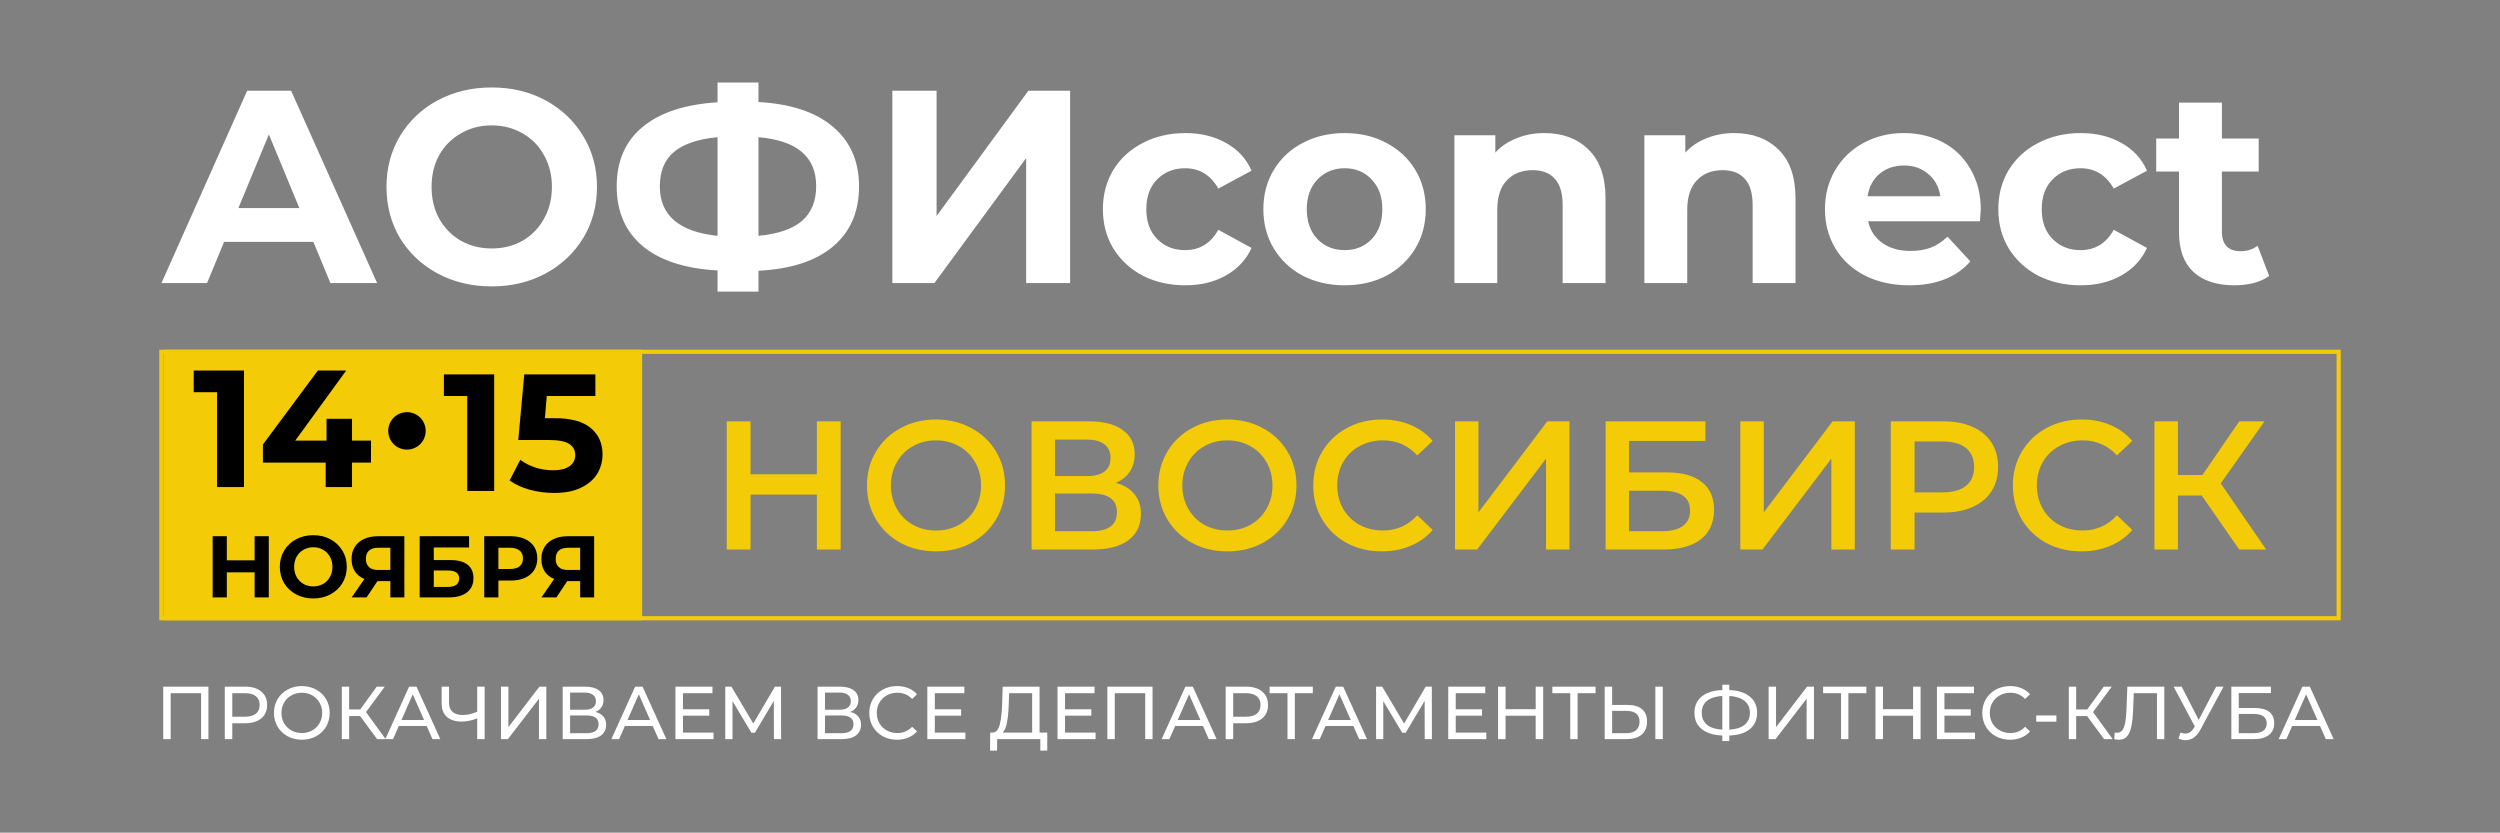 <?xml version="1.0" encoding="UTF-8"?> <svg xmlns="http://www.w3.org/2000/svg" width="1201" height="400" viewBox="0 0 1201 400" fill="none"><rect x="0" y="0" width="1201" height="400" fill="#808080" stroke="none"/><rect x="78.5" y="168" width="230" height="130" fill="#F3CB06"></rect><path d="M150.552 116.2H107.652L99.468 136H77.556L118.74 43.6H139.86L181.176 136H158.736L150.552 116.2ZM143.82 99.964L129.168 64.588L114.516 99.964H143.82ZM236.228 137.584C226.636 137.584 217.968 135.516 210.224 131.38C202.568 127.244 196.54 121.568 192.14 114.352C187.828 107.048 185.672 98.864 185.672 89.8C185.672 80.736 187.828 72.596 192.14 65.38C196.54 58.076 202.568 52.356 210.224 48.22C217.968 44.084 226.636 42.016 236.228 42.016C245.82 42.016 254.444 44.084 262.1 48.22C269.756 52.356 275.784 58.076 280.184 65.38C284.584 72.596 286.784 80.736 286.784 89.8C286.784 98.864 284.584 107.048 280.184 114.352C275.784 121.568 269.756 127.244 262.1 131.38C254.444 135.516 245.82 137.584 236.228 137.584ZM236.228 119.368C241.684 119.368 246.612 118.136 251.012 115.672C255.412 113.12 258.844 109.6 261.308 105.112C263.86 100.624 265.136 95.52 265.136 89.8C265.136 84.08 263.86 78.976 261.308 74.488C258.844 70 255.412 66.524 251.012 64.06C246.612 61.508 241.684 60.232 236.228 60.232C230.772 60.232 225.844 61.508 221.444 64.06C217.044 66.524 213.568 70 211.016 74.488C208.552 78.976 207.32 84.08 207.32 89.8C207.32 95.52 208.552 100.624 211.016 105.112C213.568 109.6 217.044 113.12 221.444 115.672C225.844 118.136 230.772 119.368 236.228 119.368ZM412.685 89.536C412.685 101.768 408.505 111.404 400.145 118.444C391.873 125.396 379.949 129.268 364.373 130.06V140.092H344.705V129.928C329.041 129.048 317.029 125.132 308.669 118.18C300.397 111.14 296.261 101.592 296.261 89.536C296.261 77.392 300.397 67.888 308.669 61.024C317.029 54.072 329.041 50.112 344.705 49.144V39.64H364.373V49.012C379.949 49.892 391.873 53.852 400.145 60.892C408.505 67.932 412.685 77.48 412.685 89.536ZM364.373 113.296C373.701 112.416 380.653 110.04 385.229 106.168C389.805 102.208 392.093 96.62 392.093 89.404C392.093 75.324 382.853 67.492 364.373 65.908V113.296ZM316.985 89.536C316.985 103.44 326.225 111.36 344.705 113.296V65.908C335.289 66.788 328.293 69.164 323.717 73.036C319.229 76.82 316.985 82.32 316.985 89.536ZM428.683 43.6H449.935V103.792L494.023 43.6H514.087V136H492.967V75.94L448.879 136H428.683V43.6ZM569.433 137.056C561.865 137.056 555.045 135.516 548.973 132.436C542.989 129.268 538.281 124.912 534.849 119.368C531.505 113.824 529.833 107.532 529.833 100.492C529.833 93.452 531.505 87.16 534.849 81.616C538.281 76.072 542.989 71.76 548.973 68.68C555.045 65.512 561.865 63.928 569.433 63.928C576.913 63.928 583.425 65.512 588.969 68.68C594.601 71.76 598.693 76.204 601.245 82.012L585.273 90.592C581.577 84.08 576.253 80.824 569.301 80.824C563.933 80.824 559.489 82.584 555.969 86.104C552.449 89.624 550.689 94.42 550.689 100.492C550.689 106.564 552.449 111.36 555.969 114.88C559.489 118.4 563.933 120.16 569.301 120.16C576.341 120.16 581.665 116.904 585.273 110.392L601.245 119.104C598.693 124.736 594.601 129.136 588.969 132.304C583.425 135.472 576.913 137.056 569.433 137.056ZM645.991 137.056C638.511 137.056 631.779 135.516 625.795 132.436C619.899 129.268 615.279 124.912 611.935 119.368C608.591 113.824 606.919 107.532 606.919 100.492C606.919 93.452 608.591 87.16 611.935 81.616C615.279 76.072 619.899 71.76 625.795 68.68C631.779 65.512 638.511 63.928 645.991 63.928C653.471 63.928 660.159 65.512 666.055 68.68C671.951 71.76 676.571 76.072 679.915 81.616C683.259 87.16 684.931 93.452 684.931 100.492C684.931 107.532 683.259 113.824 679.915 119.368C676.571 124.912 671.951 129.268 666.055 132.436C660.159 135.516 653.471 137.056 645.991 137.056ZM645.991 120.16C651.271 120.16 655.583 118.4 658.927 114.88C662.359 111.272 664.075 106.476 664.075 100.492C664.075 94.508 662.359 89.756 658.927 86.236C655.583 82.628 651.271 80.824 645.991 80.824C640.711 80.824 636.355 82.628 632.923 86.236C629.491 89.756 627.775 94.508 627.775 100.492C627.775 106.476 629.491 111.272 632.923 114.88C636.355 118.4 640.711 120.16 645.991 120.16ZM741.859 63.928C750.659 63.928 757.743 66.568 763.111 71.848C768.567 77.128 771.295 84.96 771.295 95.344V136H750.703V98.512C750.703 92.88 749.471 88.7 747.007 85.972C744.543 83.156 740.979 81.748 736.315 81.748C731.123 81.748 726.987 83.376 723.907 86.632C720.827 89.8 719.287 94.552 719.287 100.888V136H698.695V64.984H718.363V73.3C721.091 70.308 724.479 68.02 728.527 66.436C732.575 64.764 737.019 63.928 741.859 63.928ZM833.125 63.928C841.925 63.928 849.009 66.568 854.377 71.848C859.833 77.128 862.561 84.96 862.561 95.344V136H841.969V98.512C841.969 92.88 840.737 88.7 838.273 85.972C835.809 83.156 832.245 81.748 827.581 81.748C822.389 81.748 818.253 83.376 815.173 86.632C812.093 89.8 810.553 94.552 810.553 100.888V136H789.961V64.984H809.629V73.3C812.357 70.308 815.745 68.02 819.793 66.436C823.841 64.764 828.285 63.928 833.125 63.928ZM951.564 100.756C951.564 101.02 951.432 102.868 951.168 106.3H897.444C898.412 110.7 900.7 114.176 904.308 116.728C907.916 119.28 912.404 120.556 917.772 120.556C921.468 120.556 924.724 120.028 927.54 118.972C930.444 117.828 933.128 116.068 935.592 113.692L946.548 125.572C939.86 133.228 930.092 137.056 917.244 137.056C909.236 137.056 902.152 135.516 895.992 132.436C889.832 129.268 885.08 124.912 881.736 119.368C878.392 113.824 876.72 107.532 876.72 100.492C876.72 93.54 878.348 87.292 881.604 81.748C884.948 76.116 889.48 71.76 895.2 68.68C901.008 65.512 907.476 63.928 914.604 63.928C921.556 63.928 927.848 65.424 933.48 68.416C939.112 71.408 943.512 75.72 946.68 81.352C949.936 86.896 951.564 93.364 951.564 100.756ZM914.736 79.504C910.072 79.504 906.156 80.824 902.988 83.464C899.82 86.104 897.884 89.712 897.18 94.288H932.16C931.456 89.8 929.52 86.236 926.352 83.596C923.184 80.868 919.312 79.504 914.736 79.504ZM999.594 137.056C992.026 137.056 985.206 135.516 979.134 132.436C973.15 129.268 968.442 124.912 965.01 119.368C961.666 113.824 959.994 107.532 959.994 100.492C959.994 93.452 961.666 87.16 965.01 81.616C968.442 76.072 973.15 71.76 979.134 68.68C985.206 65.512 992.026 63.928 999.594 63.928C1007.07 63.928 1013.59 65.512 1019.13 68.68C1024.76 71.76 1028.85 76.204 1031.41 82.012L1015.43 90.592C1011.74 84.08 1006.41 80.824 999.462 80.824C994.094 80.824 989.65 82.584 986.13 86.104C982.61 89.624 980.85 94.42 980.85 100.492C980.85 106.564 982.61 111.36 986.13 114.88C989.65 118.4 994.094 120.16 999.462 120.16C1006.5 120.16 1011.83 116.904 1015.43 110.392L1031.41 119.104C1028.85 124.736 1024.76 129.136 1019.13 132.304C1013.59 135.472 1007.07 137.056 999.594 137.056ZM1090.1 132.568C1088.07 134.064 1085.57 135.208 1082.57 136C1079.67 136.704 1076.59 137.056 1073.33 137.056C1064.89 137.056 1058.33 134.9 1053.67 130.588C1049.09 126.276 1046.8 119.94 1046.8 111.58V82.408H1035.85V66.568H1046.8V49.276H1067.39V66.568H1085.08V82.408H1067.39V111.316C1067.39 114.308 1068.14 116.64 1069.64 118.312C1071.22 119.896 1073.42 120.688 1076.24 120.688C1079.49 120.688 1082.27 119.808 1084.55 118.048L1090.1 132.568Z" fill="white"></path><path d="M403.86 202.4V264H392.42V237.6H360.564V264H349.124V202.4H360.564V227.832H392.42V202.4H403.86ZM449.652 264.88C443.374 264.88 437.713 263.531 432.668 260.832C427.622 258.075 423.662 254.291 420.788 249.48C417.913 244.611 416.476 239.184 416.476 233.2C416.476 227.216 417.913 221.819 420.788 217.008C423.662 212.139 427.622 208.355 432.668 205.656C437.713 202.899 443.374 201.52 449.652 201.52C455.929 201.52 461.59 202.899 466.636 205.656C471.681 208.355 475.641 212.109 478.516 216.92C481.39 221.731 482.828 227.157 482.828 233.2C482.828 239.243 481.39 244.669 478.516 249.48C475.641 254.291 471.681 258.075 466.636 260.832C461.59 263.531 455.929 264.88 449.652 264.88ZM449.652 254.848C453.758 254.848 457.454 253.939 460.74 252.12C464.025 250.243 466.606 247.661 468.484 244.376C470.361 241.032 471.3 237.307 471.3 233.2C471.3 229.093 470.361 225.397 468.484 222.112C466.606 218.768 464.025 216.187 460.74 214.368C457.454 212.491 453.758 211.552 449.652 211.552C445.545 211.552 441.849 212.491 438.564 214.368C435.278 216.187 432.697 218.768 430.82 222.112C428.942 225.397 428.004 229.093 428.004 233.2C428.004 237.307 428.942 241.032 430.82 244.376C432.697 247.661 435.278 250.243 438.564 252.12C441.849 253.939 445.545 254.848 449.652 254.848ZM536.044 231.968C539.974 233.024 542.966 234.843 545.02 237.424C547.073 239.947 548.1 243.115 548.1 246.928C548.1 252.325 546.105 256.52 542.116 259.512C538.126 262.504 532.348 264 524.78 264H495.564V202.4H523.108C530.03 202.4 535.428 203.779 539.3 206.536C543.172 209.293 545.108 213.195 545.108 218.24C545.108 221.467 544.316 224.253 542.732 226.6C541.206 228.947 538.977 230.736 536.044 231.968ZM506.828 228.712H522.14C525.836 228.712 528.652 227.979 530.588 226.512C532.524 225.045 533.492 222.875 533.492 220C533.492 217.125 532.524 214.955 530.588 213.488C528.652 211.963 525.836 211.2 522.14 211.2H506.828V228.712ZM524.428 255.2C532.524 255.2 536.572 252.149 536.572 246.048C536.572 240.064 532.524 237.072 524.428 237.072H506.828V255.2H524.428ZM589.644 264.88C583.366 264.88 577.705 263.531 572.66 260.832C567.614 258.075 563.654 254.291 560.78 249.48C557.905 244.611 556.468 239.184 556.468 233.2C556.468 227.216 557.905 221.819 560.78 217.008C563.654 212.139 567.614 208.355 572.66 205.656C577.705 202.899 583.366 201.52 589.644 201.52C595.921 201.52 601.582 202.899 606.628 205.656C611.673 208.355 615.633 212.109 618.508 216.92C621.382 221.731 622.82 227.157 622.82 233.2C622.82 239.243 621.382 244.669 618.508 249.48C615.633 254.291 611.673 258.075 606.628 260.832C601.582 263.531 595.921 264.88 589.644 264.88ZM589.644 254.848C593.75 254.848 597.446 253.939 600.732 252.12C604.017 250.243 606.598 247.661 608.476 244.376C610.353 241.032 611.292 237.307 611.292 233.2C611.292 229.093 610.353 225.397 608.476 222.112C606.598 218.768 604.017 216.187 600.732 214.368C597.446 212.491 593.75 211.552 589.644 211.552C585.537 211.552 581.841 212.491 578.556 214.368C575.27 216.187 572.689 218.768 570.812 222.112C568.934 225.397 567.996 229.093 567.996 233.2C567.996 237.307 568.934 241.032 570.812 244.376C572.689 247.661 575.27 250.243 578.556 252.12C581.841 253.939 585.537 254.848 589.644 254.848ZM663.804 264.88C657.585 264.88 651.953 263.531 646.908 260.832C641.921 258.075 637.99 254.291 635.116 249.48C632.3 244.669 630.892 239.243 630.892 233.2C630.892 227.157 632.329 221.731 635.204 216.92C638.078 212.109 642.009 208.355 646.996 205.656C652.041 202.899 657.673 201.52 663.892 201.52C668.937 201.52 673.542 202.4 677.708 204.16C681.873 205.92 685.393 208.472 688.268 211.816L680.876 218.768C676.417 213.957 670.932 211.552 664.42 211.552C660.196 211.552 656.412 212.491 653.068 214.368C649.724 216.187 647.113 218.739 645.236 222.024C643.358 225.309 642.42 229.035 642.42 233.2C642.42 237.365 643.358 241.091 645.236 244.376C647.113 247.661 649.724 250.243 653.068 252.12C656.412 253.939 660.196 254.848 664.42 254.848C670.932 254.848 676.417 252.413 680.876 247.544L688.268 254.584C685.393 257.928 681.844 260.48 677.62 262.24C673.454 264 668.849 264.88 663.804 264.88ZM698.978 202.4H710.242V246.136L743.33 202.4H753.978V264H742.714V220.352L709.626 264H698.978V202.4ZM771.337 202.4H819.297V211.816H782.601V226.952H800.817C808.209 226.952 813.812 228.507 817.625 231.616C821.497 234.667 823.433 239.096 823.433 244.904C823.433 251.005 821.321 255.728 817.097 259.072C812.873 262.357 806.86 264 799.057 264H771.337V202.4ZM798.441 255.2C802.841 255.2 806.185 254.349 808.473 252.648C810.761 250.947 811.905 248.483 811.905 245.256C811.905 238.92 807.417 235.752 798.441 235.752H782.601V255.2H798.441ZM836.048 202.4H847.312V246.136L880.4 202.4H891.048V264H879.784V220.352L846.696 264H836.048V202.4ZM933.663 202.4C939.002 202.4 943.637 203.28 947.567 205.04C951.557 206.8 954.607 209.323 956.719 212.608C958.831 215.893 959.887 219.795 959.887 224.312C959.887 228.771 958.831 232.672 956.719 236.016C954.607 239.301 951.557 241.824 947.567 243.584C943.637 245.344 939.002 246.224 933.663 246.224H919.759V264H908.319V202.4H933.663ZM933.135 236.544C938.122 236.544 941.906 235.488 944.487 233.376C947.069 231.264 948.359 228.243 948.359 224.312C948.359 220.381 947.069 217.36 944.487 215.248C941.906 213.136 938.122 212.08 933.135 212.08H919.759V236.544H933.135ZM999.905 264.88C993.687 264.88 988.055 263.531 983.009 260.832C978.023 258.075 974.092 254.291 971.217 249.48C968.401 244.669 966.993 239.243 966.993 233.2C966.993 227.157 968.431 221.731 971.305 216.92C974.18 212.109 978.111 208.355 983.097 205.656C988.143 202.899 993.775 201.52 999.993 201.52C1005.04 201.52 1009.64 202.4 1013.81 204.16C1017.97 205.92 1021.49 208.472 1024.37 211.816L1016.98 218.768C1012.52 213.957 1007.03 211.552 1000.52 211.552C996.297 211.552 992.513 212.491 989.169 214.368C985.825 216.187 983.215 218.739 981.337 222.024C979.46 225.309 978.521 229.035 978.521 233.2C978.521 237.365 979.46 241.091 981.337 244.376C983.215 247.661 985.825 250.243 989.169 252.12C992.513 253.939 996.297 254.848 1000.52 254.848C1007.03 254.848 1012.52 252.413 1016.98 247.544L1024.37 254.584C1021.49 257.928 1017.95 260.48 1013.72 262.24C1009.56 264 1004.95 264.88 999.905 264.88ZM1057.7 238.04H1046.26V264H1034.99V202.4H1046.26V228.184H1058.05L1075.74 202.4H1087.88L1066.85 232.232L1088.67 264H1075.74L1057.7 238.04Z" fill="#F3CB06"></path><path d="M129.118 257.6V287H122.314V274.946H108.958V287H102.154V257.6H108.958V269.192H122.314V257.6H129.118ZM150.512 287.504C147.46 287.504 144.702 286.846 142.238 285.53C139.802 284.214 137.884 282.408 136.484 280.112C135.112 277.788 134.426 275.184 134.426 272.3C134.426 269.416 135.112 266.826 136.484 264.53C137.884 262.206 139.802 260.386 142.238 259.07C144.702 257.754 147.46 257.096 150.512 257.096C153.564 257.096 156.308 257.754 158.744 259.07C161.18 260.386 163.098 262.206 164.498 264.53C165.898 266.826 166.598 269.416 166.598 272.3C166.598 275.184 165.898 277.788 164.498 280.112C163.098 282.408 161.18 284.214 158.744 285.53C156.308 286.846 153.564 287.504 150.512 287.504ZM150.512 281.708C152.248 281.708 153.816 281.316 155.216 280.532C156.616 279.72 157.708 278.6 158.492 277.172C159.304 275.744 159.71 274.12 159.71 272.3C159.71 270.48 159.304 268.856 158.492 267.428C157.708 266 156.616 264.894 155.216 264.11C153.816 263.298 152.248 262.892 150.512 262.892C148.776 262.892 147.208 263.298 145.808 264.11C144.408 264.894 143.302 266 142.49 267.428C141.706 268.856 141.314 270.48 141.314 272.3C141.314 274.12 141.706 275.744 142.49 277.172C143.302 278.6 144.408 279.72 145.808 280.532C147.208 281.316 148.776 281.708 150.512 281.708ZM194.251 257.6V287H187.531V279.188H181.315L176.107 287H168.925L175.057 278.138C173.069 277.326 171.543 276.108 170.479 274.484C169.415 272.832 168.883 270.858 168.883 268.562C168.883 266.294 169.401 264.348 170.437 262.724C171.473 261.072 172.943 259.812 174.847 258.944C176.751 258.048 178.991 257.6 181.567 257.6H194.251ZM181.735 263.144C179.803 263.144 178.319 263.592 177.283 264.488C176.275 265.384 175.771 266.714 175.771 268.478C175.771 270.186 176.261 271.502 177.241 272.426C178.221 273.35 179.663 273.812 181.567 273.812H187.531V263.144H181.735ZM201.617 257.6H225.347V263.018H208.379V269.066H216.527C220.083 269.066 222.785 269.808 224.633 271.292C226.509 272.776 227.447 274.918 227.447 277.718C227.447 280.658 226.411 282.94 224.339 284.564C222.267 286.188 219.341 287 215.561 287H201.617V257.6ZM215.183 281.96C216.919 281.96 218.249 281.624 219.173 280.952C220.097 280.252 220.559 279.244 220.559 277.928C220.559 275.352 218.767 274.064 215.183 274.064H208.379V281.96H215.183ZM245.351 257.6C247.955 257.6 250.209 258.034 252.113 258.902C254.045 259.77 255.529 261.002 256.565 262.598C257.601 264.194 258.119 266.084 258.119 268.268C258.119 270.424 257.601 272.314 256.565 273.938C255.529 275.534 254.045 276.766 252.113 277.634C250.209 278.474 247.955 278.894 245.351 278.894H239.429V287H232.625V257.6H245.351ZM244.973 273.35C247.017 273.35 248.571 272.916 249.635 272.048C250.699 271.152 251.231 269.892 251.231 268.268C251.231 266.616 250.699 265.356 249.635 264.488C248.571 263.592 247.017 263.144 244.973 263.144H239.429V273.35H244.973ZM285.429 257.6V287H278.709V279.188H272.493L267.285 287H260.103L266.235 278.138C264.247 277.326 262.721 276.108 261.657 274.484C260.593 272.832 260.061 270.858 260.061 268.562C260.061 266.294 260.579 264.348 261.615 262.724C262.651 261.072 264.121 259.812 266.025 258.944C267.929 258.048 270.169 257.6 272.745 257.6H285.429ZM272.913 263.144C270.981 263.144 269.497 263.592 268.461 264.488C267.453 265.384 266.949 266.714 266.949 268.478C266.949 270.186 267.439 271.502 268.419 272.426C269.399 273.35 270.841 273.812 272.745 273.812H278.709V263.144H272.913Z" fill="black"></path><path d="M237.408 179.848V235.848H224.448V190.248H213.248V179.848H237.408ZM266.337 200.888C274.23 200.888 280.043 202.461 283.777 205.608C287.563 208.754 289.457 212.968 289.457 218.248C289.457 221.661 288.603 224.781 286.897 227.608C285.19 230.381 282.577 232.621 279.057 234.328C275.59 235.981 271.297 236.808 266.177 236.808C262.23 236.808 258.337 236.301 254.497 235.288C250.71 234.221 247.483 232.728 244.817 230.808L249.937 220.888C252.07 222.488 254.523 223.741 257.297 224.648C260.07 225.501 262.923 225.928 265.857 225.928C269.11 225.928 271.67 225.288 273.537 224.008C275.403 222.728 276.337 220.941 276.337 218.648C276.337 216.248 275.35 214.434 273.377 213.208C271.457 211.981 268.097 211.368 263.297 211.368H248.977L251.857 179.848H286.017V190.248H262.657L261.777 200.888H266.337Z" fill="black"></path><path d="M117.22 178V234H104.26V188.4H93.06V178H117.22ZM178.228 222.24H169.108V234H156.468V222.24H126.308V213.52L152.708 178H166.308L141.828 211.68H156.868V201.2H169.108V211.68H178.228V222.24Z" fill="black"></path><path d="M100.132 329.874V355.074H96.604V333.006H81.988V355.074H78.424V329.874H100.132ZM117.818 329.874C121.082 329.874 123.65 330.654 125.522 332.214C127.394 333.774 128.33 335.922 128.33 338.658C128.33 341.394 127.394 343.542 125.522 345.102C123.65 346.662 121.082 347.442 117.818 347.442H111.59V355.074H107.99V329.874H117.818ZM117.71 344.31C119.99 344.31 121.73 343.83 122.93 342.87C124.13 341.886 124.73 340.482 124.73 338.658C124.73 336.834 124.13 335.442 122.93 334.482C121.73 333.498 119.99 333.006 117.71 333.006H111.59V344.31H117.71ZM145.03 355.362C142.486 355.362 140.194 354.81 138.154 353.706C136.114 352.578 134.506 351.03 133.33 349.062C132.178 347.094 131.602 344.898 131.602 342.474C131.602 340.05 132.178 337.854 133.33 335.886C134.506 333.918 136.114 332.382 138.154 331.278C140.194 330.15 142.486 329.586 145.03 329.586C147.55 329.586 149.83 330.15 151.87 331.278C153.91 332.382 155.506 333.918 156.658 335.886C157.81 337.83 158.386 340.026 158.386 342.474C158.386 344.922 157.81 347.13 156.658 349.098C155.506 351.042 153.91 352.578 151.87 353.706C149.83 354.81 147.55 355.362 145.03 355.362ZM145.03 352.158C146.878 352.158 148.534 351.738 149.998 350.898C151.486 350.058 152.65 348.906 153.49 347.442C154.354 345.954 154.786 344.298 154.786 342.474C154.786 340.65 154.354 339.006 153.49 337.542C152.65 336.054 151.486 334.89 149.998 334.05C148.534 333.21 146.878 332.79 145.03 332.79C143.182 332.79 141.502 333.21 139.99 334.05C138.502 334.89 137.326 336.054 136.462 337.542C135.622 339.006 135.202 340.65 135.202 342.474C135.202 344.298 135.622 345.954 136.462 347.442C137.326 348.906 138.502 350.058 139.99 350.898C141.502 351.738 143.182 352.158 145.03 352.158ZM172.989 343.986H167.733V355.074H164.205V329.874H167.733V340.818H173.061L180.981 329.874H184.833L175.833 342.078L185.265 355.074H181.161L172.989 343.986ZM204.984 348.774H191.592L188.82 355.074H185.112L196.524 329.874H200.088L211.536 355.074H207.756L204.984 348.774ZM203.724 345.894L198.288 333.546L192.852 345.894H203.724ZM232.81 329.874V355.074H229.246V345.102C226.582 346.134 224.122 346.65 221.866 346.65C218.794 346.65 216.406 345.906 214.702 344.418C213.022 342.93 212.182 340.806 212.182 338.046V329.874H215.71V337.65C215.71 339.522 216.274 340.962 217.402 341.97C218.554 342.978 220.174 343.482 222.262 343.482C224.59 343.482 226.918 342.954 229.246 341.898V329.874H232.81ZM240.67 329.874H244.234V349.314L259.138 329.874H262.45V355.074H258.922V335.67L243.982 355.074H240.67V329.874ZM286.003 342.006C287.707 342.414 288.991 343.146 289.855 344.202C290.743 345.234 291.187 346.566 291.187 348.198C291.187 350.382 290.383 352.074 288.775 353.274C287.191 354.474 284.875 355.074 281.827 355.074H270.307V329.874H281.143C283.903 329.874 286.051 330.438 287.587 331.566C289.147 332.67 289.927 334.266 289.927 336.354C289.927 337.722 289.579 338.886 288.883 339.846C288.211 340.806 287.251 341.526 286.003 342.006ZM273.871 340.962H280.891C282.643 340.962 283.975 340.614 284.887 339.918C285.823 339.222 286.291 338.202 286.291 336.858C286.291 335.514 285.823 334.494 284.887 333.798C283.951 333.078 282.619 332.718 280.891 332.718H273.871V340.962ZM281.755 352.23C285.619 352.23 287.551 350.79 287.551 347.91C287.551 346.47 287.059 345.414 286.075 344.742C285.115 344.046 283.675 343.698 281.755 343.698H273.871V352.23H281.755ZM313.581 348.774H300.189L297.417 355.074H293.709L305.121 329.874H308.685L320.133 355.074H316.353L313.581 348.774ZM312.321 345.894L306.885 333.546L301.449 345.894H312.321ZM342.771 351.942V355.074H324.483V329.874H342.267V333.006H328.083V340.746H340.719V343.806H328.083V351.942H342.771ZM371.788 355.074L371.752 336.714L362.644 352.014H360.988L351.88 336.822V355.074H348.424V329.874H351.376L361.888 347.586L372.256 329.874H375.208L375.244 355.074H371.788ZM408.452 342.006C410.156 342.414 411.44 343.146 412.304 344.202C413.192 345.234 413.636 346.566 413.636 348.198C413.636 350.382 412.832 352.074 411.224 353.274C409.64 354.474 407.324 355.074 404.276 355.074H392.756V329.874H403.592C406.352 329.874 408.5 330.438 410.036 331.566C411.596 332.67 412.376 334.266 412.376 336.354C412.376 337.722 412.028 338.886 411.332 339.846C410.66 340.806 409.7 341.526 408.452 342.006ZM396.32 340.962H403.34C405.092 340.962 406.424 340.614 407.336 339.918C408.272 339.222 408.74 338.202 408.74 336.858C408.74 335.514 408.272 334.494 407.336 333.798C406.4 333.078 405.068 332.718 403.34 332.718H396.32V340.962ZM404.204 352.23C408.068 352.23 410 350.79 410 347.91C410 346.47 409.508 345.414 408.524 344.742C407.564 344.046 406.124 343.698 404.204 343.698H396.32V352.23H404.204ZM430.919 355.362C428.399 355.362 426.119 354.81 424.079 353.706C422.063 352.578 420.479 351.042 419.327 349.098C418.175 347.13 417.599 344.922 417.599 342.474C417.599 340.026 418.175 337.83 419.327 335.886C420.479 333.918 422.075 332.382 424.115 331.278C426.155 330.15 428.435 329.586 430.955 329.586C432.923 329.586 434.723 329.922 436.355 330.594C437.987 331.242 439.379 332.214 440.531 333.51L438.191 335.778C436.295 333.786 433.931 332.79 431.099 332.79C429.227 332.79 427.535 333.21 426.023 334.05C424.511 334.89 423.323 336.054 422.459 337.542C421.619 339.006 421.199 340.65 421.199 342.474C421.199 344.298 421.619 345.954 422.459 347.442C423.323 348.906 424.511 350.058 426.023 350.898C427.535 351.738 429.227 352.158 431.099 352.158C433.907 352.158 436.271 351.15 438.191 349.134L440.531 351.402C439.379 352.698 437.975 353.682 436.319 354.354C434.687 355.026 432.887 355.362 430.919 355.362ZM463.778 351.942V355.074H445.49V329.874H463.274V333.006H449.09V340.746H461.726V343.806H449.09V351.942H463.778ZM503.112 351.942V360.582H499.764V355.074H479.028L478.992 360.582H475.644L475.68 351.942H476.904C478.488 351.846 479.604 350.598 480.252 348.198C480.9 345.774 481.296 342.366 481.44 337.974L481.692 329.874H499.404V351.942H503.112ZM484.608 338.298C484.488 341.85 484.2 344.79 483.744 347.118C483.312 349.446 482.604 351.054 481.62 351.942H495.84V333.006H484.788L484.608 338.298ZM526.321 351.942V355.074H508.033V329.874H525.817V333.006H511.633V340.746H524.269V343.806H511.633V351.942H526.321ZM553.683 329.874V355.074H550.155V333.006H535.539V355.074H531.975V329.874H553.683ZM577.921 348.774H564.529L561.757 355.074H558.049L569.461 329.874H573.025L584.473 355.074H580.693L577.921 348.774ZM576.661 345.894L571.225 333.546L565.789 345.894H576.661ZM598.65 329.874C601.914 329.874 604.482 330.654 606.354 332.214C608.226 333.774 609.162 335.922 609.162 338.658C609.162 341.394 608.226 343.542 606.354 345.102C604.482 346.662 601.914 347.442 598.65 347.442H592.422V355.074H588.822V329.874H598.65ZM598.542 344.31C600.822 344.31 602.562 343.83 603.762 342.87C604.962 341.886 605.562 340.482 605.562 338.658C605.562 336.834 604.962 335.442 603.762 334.482C602.562 333.498 600.822 333.006 598.542 333.006H592.422V344.31H598.542ZM630.678 333.006H622.038V355.074H618.51V333.006H609.906V329.874H630.678V333.006ZM650.167 348.774H636.775L634.003 355.074H630.295L641.707 329.874H645.271L656.719 355.074H652.939L650.167 348.774ZM648.907 345.894L643.471 333.546L638.035 345.894H648.907ZM684.433 355.074L684.397 336.714L675.289 352.014H673.633L664.525 336.822V355.074H661.069V329.874H664.021L674.533 347.586L684.901 329.874H687.853L687.889 355.074H684.433ZM714.021 351.942V355.074H695.733V329.874H713.517V333.006H699.333V340.746H711.969V343.806H699.333V351.942H714.021ZM741.346 329.874V355.074H737.746V343.842H723.274V355.074H719.674V329.874H723.274V340.71H737.746V329.874H741.346ZM766.521 333.006H757.881V355.074H754.353V333.006H745.749V329.874H766.521V333.006ZM781.949 338.658C784.949 338.658 787.241 339.33 788.825 340.674C790.433 342.018 791.237 343.998 791.237 346.614C791.237 349.374 790.373 351.474 788.645 352.914C786.941 354.354 784.493 355.074 781.301 355.074H770.897V329.874H774.461V338.658H781.949ZM781.157 352.23C783.245 352.23 784.841 351.762 785.945 350.826C787.073 349.866 787.637 348.486 787.637 346.686C787.637 343.23 785.477 341.502 781.157 341.502H774.461V352.23H781.157ZM795.233 329.874H798.797V355.074H795.233V329.874ZM844.111 342.438C844.111 345.774 842.947 348.39 840.619 350.286C838.291 352.182 835.003 353.202 830.755 353.346V356.01H827.407V353.346C823.159 353.178 819.859 352.146 817.507 350.25C815.179 348.354 814.015 345.75 814.015 342.438C814.015 339.102 815.179 336.486 817.507 334.59C819.859 332.694 823.159 331.662 827.407 331.494V328.938H830.755V331.494C834.979 331.662 838.255 332.706 840.583 334.626C842.935 336.522 844.111 339.126 844.111 342.438ZM830.755 350.538C833.971 350.346 836.419 349.566 838.099 348.198C839.803 346.806 840.655 344.874 840.655 342.402C840.655 339.978 839.791 338.082 838.063 336.714C836.359 335.322 833.923 334.53 830.755 334.338V350.538ZM817.507 342.438C817.507 344.886 818.359 346.806 820.063 348.198C821.791 349.566 824.239 350.346 827.407 350.538V334.338C824.191 334.53 821.731 335.31 820.027 336.678C818.347 338.046 817.507 339.966 817.507 342.438ZM849.647 329.874H853.211V349.314L868.115 329.874H871.427V355.074H867.899V335.67L852.959 355.074H849.647V329.874ZM896.599 333.006H887.959V355.074H884.431V333.006H875.827V329.874H896.599V333.006ZM922.647 329.874V355.074H919.047V343.842H904.575V355.074H900.975V329.874H904.575V340.71H919.047V329.874H922.647ZM948.794 351.942V355.074H930.506V329.874H948.29V333.006H934.106V340.746H946.742V343.806H934.106V351.942H948.794ZM965.61 355.362C963.09 355.362 960.81 354.81 958.77 353.706C956.754 352.578 955.17 351.042 954.018 349.098C952.866 347.13 952.29 344.922 952.29 342.474C952.29 340.026 952.866 337.83 954.018 335.886C955.17 333.918 956.766 332.382 958.806 331.278C960.846 330.15 963.126 329.586 965.646 329.586C967.614 329.586 969.414 329.922 971.046 330.594C972.678 331.242 974.07 332.214 975.222 333.51L972.882 335.778C970.986 333.786 968.622 332.79 965.79 332.79C963.918 332.79 962.226 333.21 960.714 334.05C959.202 334.89 958.014 336.054 957.15 337.542C956.31 339.006 955.89 340.65 955.89 342.474C955.89 344.298 956.31 345.954 957.15 347.442C958.014 348.906 959.202 350.058 960.714 350.898C962.226 351.738 963.918 352.158 965.79 352.158C968.598 352.158 970.962 351.15 972.882 349.134L975.222 351.402C974.07 352.698 972.666 353.682 971.01 354.354C969.378 355.026 967.578 355.362 965.61 355.362ZM978.204 343.698H987.888V346.686H978.204V343.698ZM1002.64 343.986H997.386V355.074H993.858V329.874H997.386V340.818H1002.71L1010.63 329.874H1014.49L1005.49 342.078L1014.92 355.074H1010.81L1002.64 343.986ZM1039.73 329.874V355.074H1036.2V333.006H1025.04L1024.79 340.386C1024.67 343.866 1024.38 346.686 1023.92 348.846C1023.49 351.006 1022.79 352.638 1021.83 353.742C1020.87 354.822 1019.58 355.362 1017.95 355.362C1017.2 355.362 1016.45 355.266 1015.68 355.074L1015.93 351.87C1016.31 351.966 1016.7 352.014 1017.08 352.014C1018.11 352.014 1018.94 351.606 1019.57 350.79C1020.19 349.95 1020.66 348.702 1020.97 347.046C1021.28 345.39 1021.49 343.206 1021.58 340.494L1021.98 329.874H1039.73ZM1068.2 329.874L1057.01 350.646C1056.12 352.302 1055.08 353.538 1053.88 354.354C1052.68 355.17 1051.37 355.578 1049.95 355.578C1048.85 355.578 1047.72 355.326 1046.57 354.822L1047.5 351.942C1048.39 352.254 1049.18 352.41 1049.88 352.41C1051.46 352.41 1052.77 351.57 1053.8 349.89L1054.38 348.99L1044.23 329.874H1048.08L1056.25 345.858L1064.64 329.874H1068.2ZM1071.94 329.874H1090.95V332.934H1075.5V340.134H1083.35C1086.35 340.134 1088.63 340.758 1090.19 342.006C1091.75 343.254 1092.53 345.054 1092.53 347.406C1092.53 349.878 1091.68 351.774 1089.98 353.094C1088.3 354.414 1085.88 355.074 1082.74 355.074H1071.94V329.874ZM1082.6 352.23C1084.66 352.23 1086.23 351.834 1087.31 351.042C1088.39 350.25 1088.93 349.086 1088.93 347.55C1088.93 344.502 1086.82 342.978 1082.6 342.978H1075.5V352.23H1082.6ZM1114.55 348.774H1101.15L1098.38 355.074H1094.67L1106.09 329.874H1109.65L1121.1 355.074H1117.32L1114.55 348.774ZM1113.29 345.894L1107.85 333.546L1102.41 345.894H1113.29Z" fill="white"></path><circle cx="195.5" cy="207" r="9" fill="black"></circle><rect x="77.5" y="169" width="1046" height="128" stroke="#F3CB06" stroke-width="2"></rect></svg> 